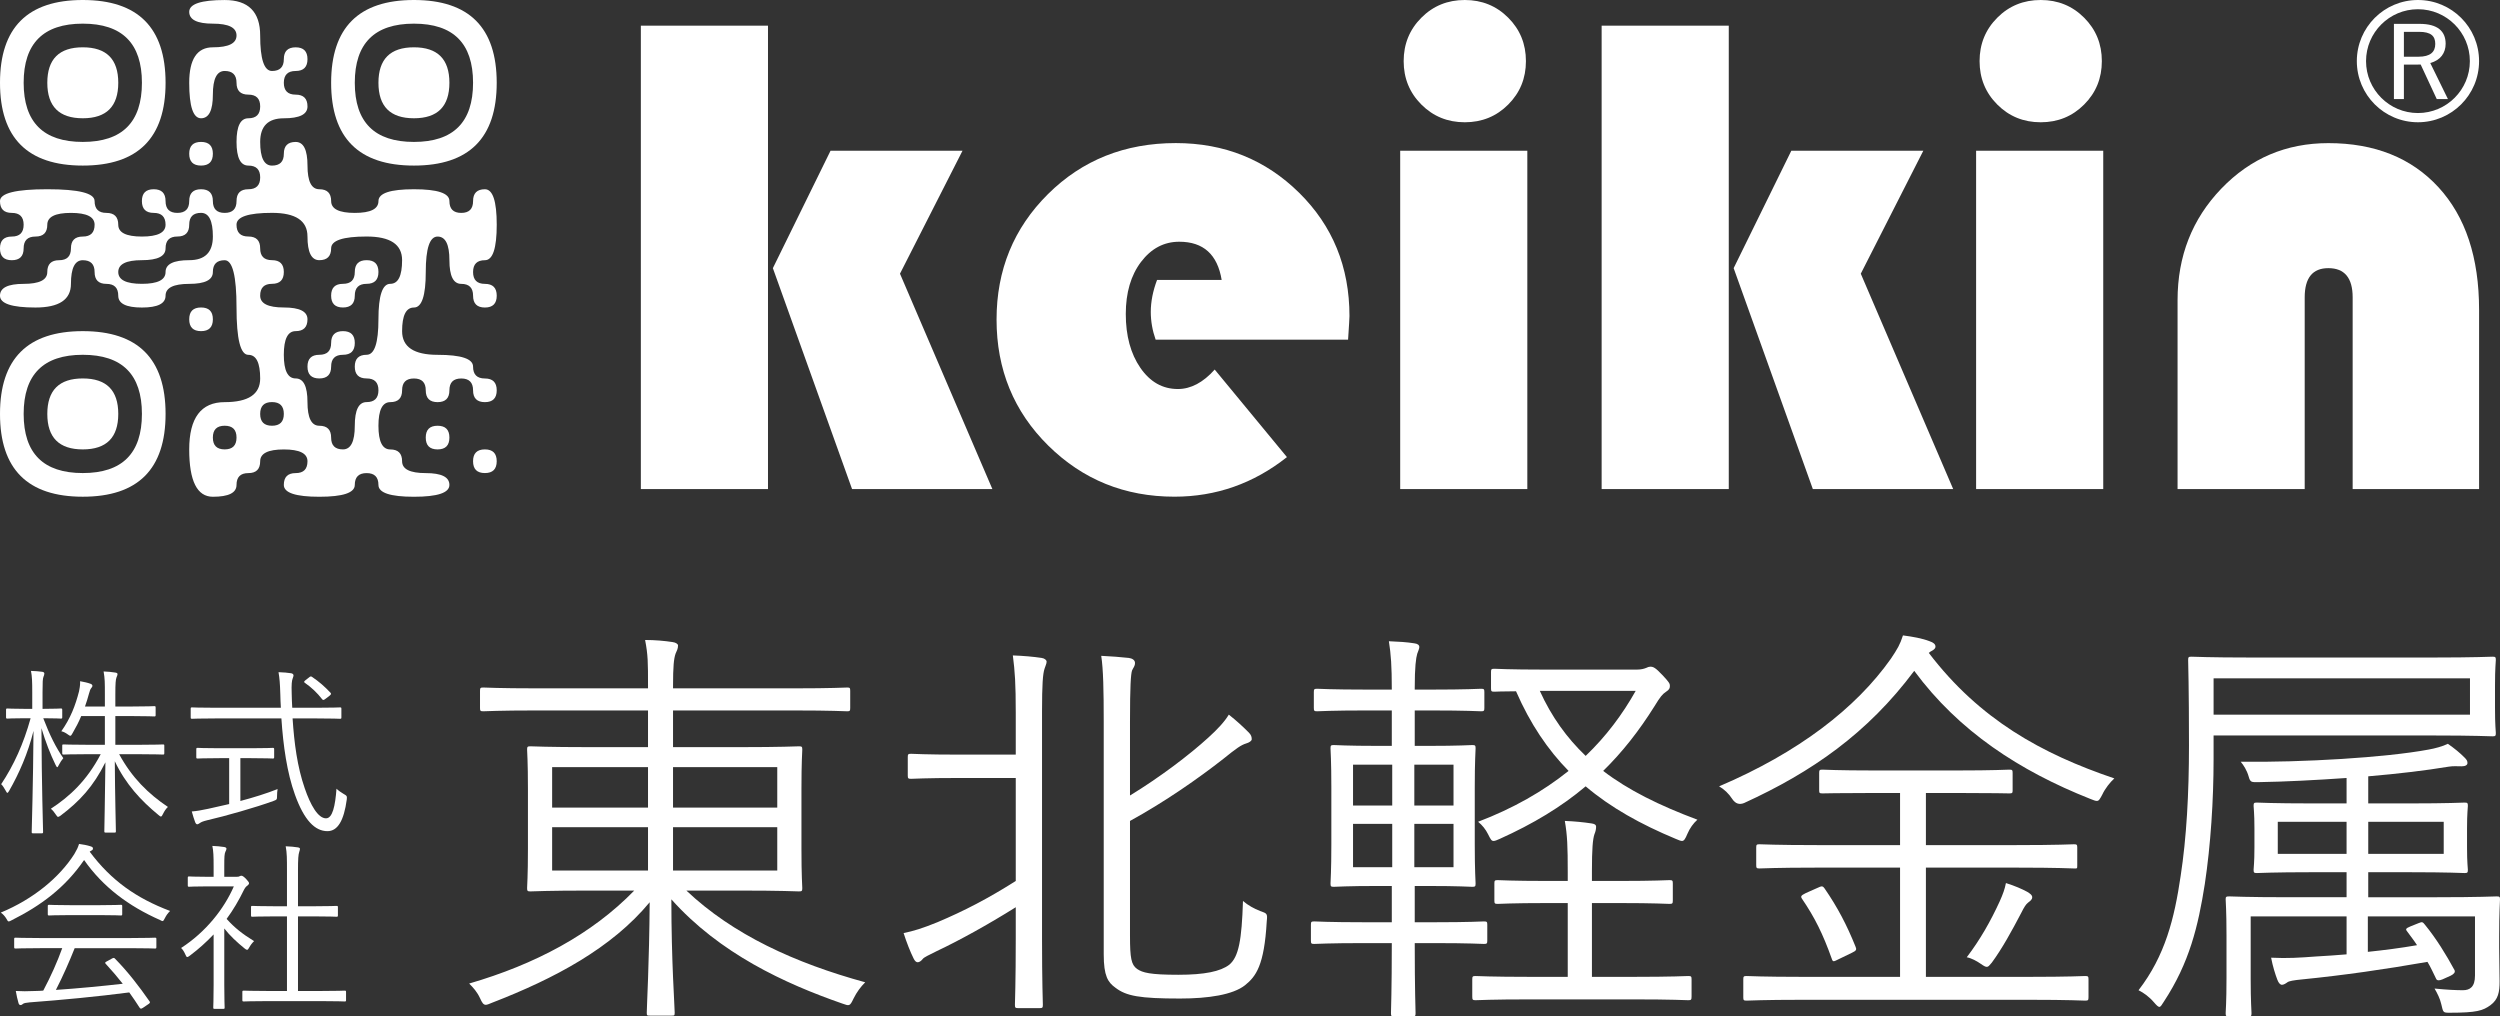 <?xml version="1.0" encoding="UTF-8"?>
<svg id="a" data-name="レイヤー 1" xmlns="http://www.w3.org/2000/svg" viewBox="0 0 179.888 73.141">
  <rect x="0" y="0" width="179.888" height="73.141" fill="#333333" stroke="none"/>
  <defs>
    <style>
      .b {
        fill: #fff;
        stroke-width: 0px;
      }
    </style>
  </defs>
  <g>
    <g>
      <g>
        <path class="b" d="m55.261,1.848v33.344h-9.148V1.848h9.148Zm13.996,8.999l-4.499,8.847,6.649,15.498h-10.097l-5.698-15.897,4.149-8.448h9.497Z"/>
        <path class="b" d="m97.001,24.443h-13.846c-.234-.665-.35-1.332-.35-2,0-.732.15-1.5.451-2.299h4.649c-.301-1.832-1.317-2.75-3.051-2.75-1.098,0-2.015.484-2.75,1.451-.732.966-1.098,2.216-1.098,3.749,0,1.567.35,2.858,1.049,3.873.701,1.018,1.6,1.525,2.7,1.525.931,0,1.815-.466,2.649-1.401l5.198,6.3c-2.399,1.899-5.098,2.848-8.097,2.848-3.566,0-6.592-1.224-9.074-3.673-2.484-2.45-3.724-5.476-3.724-9.074,0-3.566,1.232-6.574,3.698-9.024,2.466-2.448,5.533-3.673,9.198-3.673,3.499,0,6.458,1.191,8.875,3.574,2.415,2.382,3.623,5.34,3.623,8.873,0,.134-.033.699-.1,1.699Z"/>
        <path class="b" d="m109.899,10.847v24.345h-9.148V10.847h9.148Zm-8.898-6.448c0-1.234.425-2.275,1.275-3.126.848-.85,1.889-1.273,3.124-1.273,1.232,0,2.275.423,3.124,1.273.85.85,1.275,1.891,1.275,3.126,0,1.232-.425,2.273-1.275,3.124-.848.85-1.891,1.275-3.124,1.275-1.234,0-2.275-.425-3.124-1.275-.85-.85-1.275-1.891-1.275-3.124Z"/>
        <path class="b" d="m124.394,1.848v33.344h-9.148V1.848h9.148Zm13.998,8.999l-4.499,8.847,6.649,15.498h-10.099l-5.698-15.897,4.149-8.448h9.499Z"/>
        <path class="b" d="m151.339,10.847v24.345h-9.148V10.847h9.148Zm-8.898-6.448c0-1.234.425-2.275,1.275-3.126.848-.85,1.889-1.273,3.124-1.273,1.232,0,2.275.423,3.124,1.273.85.85,1.275,1.891,1.275,3.126,0,1.232-.425,2.273-1.275,3.124-.848.85-1.891,1.275-3.124,1.275-1.234,0-2.275-.425-3.124-1.275-.85-.85-1.275-1.891-1.275-3.124Z"/>
        <path class="b" d="m178.383,35.192h-9.097v-13.797c0-1.399-.585-2.1-1.75-2.1-1.134,0-1.701.701-1.701,2.1v13.797h-9.148v-13.596c0-3.167,1.051-5.842,3.149-8.024,2.1-2.183,4.667-3.273,7.7-3.273,3.332,0,5.974,1.057,7.922,3.173,1.951,2.118,2.925,5.058,2.925,8.824v12.898Z"/>
      </g>
      <g>
        <path class="b" d="m0,5.957q0,5.957,5.957,5.957t5.957-5.957T5.957,0,0,5.957h0Zm10.212,0q0,4.255-4.255,4.255-4.255,0-4.255-4.255Q1.702,1.702,5.957,1.702q4.255,0,4.255,4.255h0Zm0,0"/>
        <path class="b" d="m3.404,5.957q0,2.553,2.553,2.553t2.553-2.553-2.553-2.553-2.553,2.553h0Zm0,0"/>
        <path class="b" d="m13.615.851q0,.851,1.702.851t1.702.851-1.702.851-1.702,2.553.851,2.553.851-1.702.851-1.702.851.851.851.851.851.851-.851.851-.851,1.702.851,1.702.851.851-.851.851-.851.851-.851.851-.851-.851-.851-.851-.851.851-.851.851-.851-.851-.851-.851-.851.851.851.851.851.851-1.702.851-1.702-.851-.851-.851-.851-.851-3.404-.851-3.404.851.851.851.851.851-.851.851-.851.851.851.851.851-.851.851-.851.851-.851,1.702-.851,1.702.851-.851.851-.851.851-.851.851-.851.851-1.702.851-1.702.851,2.553.851,2.553-1.702.851-1.702.851.851.851.851.851.851,1.702.851,1.702-.851,1.702-.851,1.702-.851.851-.851.851,3.404.851,3.404.851,1.702-2.553,1.702-2.553,3.404,1.702,3.404,1.702-.851.851-.851.851-.851,1.702-.851,1.702.851-.851.851-.851.851,2.553.851,2.553-.851.851-.851.851.851,2.553.851,2.553-.851-1.702-.851-1.702-.851-.851-.851-.851-1.702.851-1.702.851-.851.851-.851.851.851.851.851.851-.851.851-.851.851.851.851.851.851-.851-.851-.851-.851-.851-2.553-.851-2.553-1.702.851-1.702.851-2.553.851-2.553.851,1.702.851,1.702.851.851.851.851.851-.851-.851-.851-.851-.851.851-.851.851-2.553-.851-2.553-.851.851-.851.851-.851-.851-2.553-.851-2.553.851-1.702.851-1.702-.851-.851-.851-.851-1.702-.851-1.702-.851.851-.851.851-.851-1.702,1.702-1.702,1.702-.851-.851-.851-.851-.851.851-.851.851-.851-.851-.851-.851.851-.851.851-.851-2.553-2.553-2.553-2.553.851h0Zm1.702,16.168q0,1.702-1.702,1.702-1.702,0-1.702.851,0,.851-1.702.851-1.702,0-1.702-.851,0-.851,1.702-.851,1.702,0,1.702-.851,0-.851.851-.851.851,0,.851-.851,0-.851.851-.851.851,0,.851,1.702h0Zm6.808,0q0,1.702.851,1.702.851,0,.851-.851,0-.851,2.553-.851,2.553,0,2.553,1.702,0,1.702-.851,1.702-.851,0-.851,2.553,0,2.553-.851,2.553-.851,0-.851.851,0,.851.851.851.851,0,.851.851,0,.851-.851.851-.851,0-.851,1.702,0,1.702-.851,1.702-.851,0-.851-.851,0-.851-.851-.851-.851,0-.851-1.702,0-1.702-.851-1.702-.851,0-.851-1.702,0-1.702.851-1.702.851,0,.851-.851,0-.851-1.702-.851-1.702,0-1.702-.851,0-.851.851-.851.851,0,.851-.851,0-.851-.851-.851-.851,0-.851-.851,0-.851-.851-.851-.851,0-.851-.851,0-.851,2.553-.851,2.553,0,2.553,1.702h0Zm-1.702,12.764q0,.851-.851.851-.851,0-.851-.851,0-.851.851-.851.851,0,.851.851h0Zm-3.404,1.702q0,.851-.851.851-.851,0-.851-.851,0-.851.851-.851.851,0,.851.851h0Zm0,0"/>
        <path class="b" d="m25.529,19.572q0,.851-.851.851t-.851.851.851.851.851-.851.851-.851.851-.851-.851-.851-.851.851h0Zm0,0"/>
        <path class="b" d="m23.827,24.678q0,.851-.851.851t-.851.851.851.851.851-.851.851-.851.851-.851-.851-.851-.851.851h0Zm0,0"/>
        <path class="b" d="m23.827,5.957q0,5.957,5.957,5.957t5.957-5.957T29.784,0t-5.957,5.957h0Zm10.212,0q0,4.255-4.255,4.255-4.255,0-4.255-4.255,0-4.255,4.255-4.255,4.255,0,4.255,4.255h0Zm0,0"/>
        <path class="b" d="m27.231,5.957q0,2.553,2.553,2.553t2.553-2.553-2.553-2.553-2.553,2.553h0Zm0,0"/>
        <path class="b" d="m13.615,11.063q0,.851.851.851t.851-.851-.851-.851-.851.851h0Zm0,0"/>
        <path class="b" d="m13.615,22.976q0,.851.851.851t.851-.851-.851-.851-.851.851h0Zm0,0"/>
        <path class="b" d="m0,29.784q0,5.957,5.957,5.957t5.957-5.957-5.957-5.957T0,29.784h0Zm10.212,0q0,4.255-4.255,4.255-4.255,0-4.255-4.255,0-4.255,4.255-4.255,4.255,0,4.255,4.255h0Zm0,0"/>
        <path class="b" d="m3.404,29.784q0,2.553,2.553,2.553t2.553-2.553-2.553-2.553-2.553,2.553h0Zm0,0"/>
        <path class="b" d="m30.635,31.486q0,.851.851.851t.851-.851-.851-.851-.851.851h0Zm0,0"/>
        <path class="b" d="m34.039,33.188q0,.851.851.851t.851-.851-.851-.851-.851.851h0Zm0,0"/>
      </g>
    </g>
    <g>
      <path class="b" d="m173.984.664c2.059,0,3.735,1.675,3.735,3.735s-1.675,3.735-3.735,3.735-3.735-1.675-3.735-3.735,1.675-3.735,3.735-3.735M173.984 0c-2.429,0-4.398,1.969-4.398,4.398s1.969,4.399,4.398,4.399,4.398-1.969,4.398-4.399S176.414 0,173.984 0h0Z"/>
      <path class="b" d="m174.101,1.717c1.287,0,1.876.517,1.876,1.43,0,.668-.367,1.186-1.107,1.387l1.272,2.594h-.805l-1.157-2.487c-.086,0-.187.007-.28.007h-.927v2.479h-.718V1.717h1.847Zm-1.128,2.364h1.049c.848,0,1.208-.338,1.208-.92,0-.568-.309-.87-1.164-.87h-1.093v1.789Z"/>
    </g>
  </g>
  <g>
    <g>
      <path class="b" d="m49.388,64.081c3.36,3.18,7.83,5.22,12.869,6.6-.33.33-.6.69-.84,1.17-.27.57-.3.54-.81.36-4.14-1.44-8.819-3.6-12.299-7.5,0,4.44.24,7.74.24,8.16,0,.21-.03.21-.24.21h-1.53c-.21,0-.24,0-.24-.21,0-.42.18-3.6.21-7.95-2.73,3.3-6.84,5.49-11.339,7.23-.21.09-.36.15-.45.15-.18,0-.27-.15-.42-.48-.21-.45-.48-.75-.78-1.05,4.74-1.38,8.819-3.54,11.879-6.69h-3.21c-3.03,0-4.11.06-4.26.06-.21,0-.24-.03-.24-.24,0-.18.06-.84.06-2.82v-4.32c0-1.98-.06-2.67-.06-2.82,0-.21.03-.24.24-.24.15,0,1.23.06,4.26.06h4.2v-2.64h-7.979c-2.79,0-3.69.06-3.87.06-.21,0-.24-.03-.24-.24v-1.23c0-.21.03-.24.24-.24.18,0,1.08.06,3.87.06h7.979v-.18c0-1.68,0-2.22-.21-3.3.72,0,1.38.06,1.98.15.24.03.39.15.39.24,0,.24-.09.39-.18.6-.12.36-.18.87-.18,2.37v.12h8.669c2.79,0,3.69-.06,3.87-.06.18,0,.21.03.21.24v1.23c0,.21-.03.24-.21.24-.18,0-1.08-.06-3.87-.06h-8.669v2.64h4.77c3.06,0,4.14-.06,4.29-.06.21,0,.24.03.24.24,0,.15-.06.84-.06,2.82v4.32c0,1.98.06,2.67.06,2.82,0,.21-.03.24-.24.24-.15,0-1.23-.06-4.29-.06h-3.81Zm-2.76-8.88h-6.899v2.91h6.899v-2.91Zm0,4.32h-6.899v3.12h6.899v-3.12Zm9.3-4.32h-7.5v2.91h7.5v-2.91Zm0,4.32h-7.5v3.12h7.5v-3.12Z"/>
      <path class="b" d="m73.089,51.301c0-2.13-.06-2.97-.21-4.14.78.03,1.47.09,2.07.18.21.03.36.15.36.27,0,.15-.09.3-.15.51-.12.36-.18,1.11-.18,3.09v16.259c0,3.24.06,4.68.06,4.83,0,.21-.03.24-.24.24h-1.53c-.21,0-.24-.03-.24-.24,0-.18.06-1.59.06-4.83v-2.19c-2.01,1.26-4.08,2.4-5.67,3.15-.6.3-.93.45-1.02.57s-.24.24-.36.24-.21-.09-.3-.27c-.24-.48-.51-1.17-.72-1.83.72-.15,1.32-.33,2.43-.78,1.92-.81,3.66-1.71,5.64-2.97v-7.41h-3.99c-2.58,0-3.36.06-3.54.06-.21,0-.24-.03-.24-.24v-1.32c0-.21.03-.24.24-.24.18,0,.96.06,3.54.06h3.99v-3Zm8.22,16.049c0,1.59.09,2.07.51,2.37.39.27.93.42,2.97.42,1.89,0,3.03-.24,3.66-.72.69-.57.9-1.8.99-4.59.39.33.78.54,1.23.72.51.18.54.18.48.75-.18,3.18-.78,3.96-1.56,4.59-.87.69-2.64.96-4.68.96-2.91,0-3.87-.18-4.65-.78-.54-.39-.84-.84-.84-2.4v-16.739c0-2.22-.03-3.78-.18-4.74.72.03,1.38.09,1.98.15.24.03.45.15.45.36,0,.24-.12.33-.21.54-.09.24-.15,1.14-.15,3.69v5.31c2.16-1.32,4.26-2.91,5.64-4.17.63-.57,1.17-1.14,1.47-1.65.57.45.99.84,1.44,1.29.18.18.21.33.21.48,0,.12-.18.24-.39.3-.39.12-.72.36-1.65,1.11-1.8,1.41-4.2,3.09-6.72,4.47v8.28Z"/>
      <path class="b" d="m107.018,67.681c0,.21-.03.24-.24.24-.15,0-.99-.06-3.63-.06h-1.35c0,3.36.06,4.89.06,5.04,0,.21-.03.24-.24.24h-1.29c-.21,0-.24-.03-.24-.24,0-.15.06-1.68.06-5.04h-1.95c-2.61,0-3.479.06-3.63.06-.21,0-.24-.03-.24-.24v-1.14c0-.21.03-.24.24-.24.15,0,1.02.06,3.63.06h1.95v-2.61h-.96c-2.28,0-3.06.06-3.21.06-.21,0-.24-.03-.24-.24,0-.18.06-.87.06-2.82v-4.08c0-1.95-.06-2.67-.06-2.82,0-.21.03-.24.24-.24.15,0,.93.06,3.21.06h.96v-2.55h-1.77c-2.58,0-3.45.06-3.6.06-.21,0-.24-.03-.24-.24v-1.14c0-.21.03-.24.24-.24.15,0,1.02.06,3.6.06h1.77c0-1.71-.06-2.52-.21-3.48.72.03,1.26.06,1.83.15.24.03.36.12.36.27,0,.12-.09.3-.15.48-.09.3-.18.93-.18,2.46v.12h1.14c2.64,0,3.45-.06,3.63-.06.21,0,.24.03.24.24v1.14c0,.21-.03.24-.24.24-.18,0-.99-.06-3.63-.06h-1.14v2.55h.93c2.28,0,3.06-.06,3.209-.06.21,0,.24.03.24.24,0,.15-.06.87-.06,2.82v4.08c0,1.95.06,2.67.06,2.82,0,.21-.03.24-.24.24-.15,0-.93-.06-3.209-.06h-.93v2.61h1.35c2.64,0,3.479-.06,3.63-.06.21,0,.24.03.24.24v1.14Zm-6.84-12.66h-2.82v2.94h2.82v-2.94Zm0,4.26h-2.82v3.12h2.82v-3.12Zm4.41-4.26h-2.82v2.94h2.82v-2.94Zm0,4.26h-2.82v3.12h2.82v-3.12Zm17.129,12.419c0,.24-.03.27-.24.27-.15,0-1.11-.06-3.99-.06h-7.32c-2.91,0-3.81.06-3.99.06-.21,0-.24-.03-.24-.27v-1.23c0-.21.03-.24.24-.24.18,0,1.08.06,3.99.06h2.64v-5.31h-1.439c-2.61,0-3.45.06-3.6.06-.21,0-.24-.03-.24-.24v-1.23c0-.21.03-.24.24-.24.15,0,.99.06,3.6.06h1.439v-.63c0-1.89-.03-2.64-.21-3.69.72.03,1.32.09,1.92.18.21.03.33.09.33.24s-.03.33-.12.54c-.12.36-.18,1.05-.18,2.67v.69h1.95c2.61,0,3.45-.06,3.63-.06.21,0,.24.03.24.24v1.23c0,.21-.03.24-.24.24-.18,0-1.02-.06-3.63-.06h-1.95v5.31h2.94c2.88,0,3.84-.06,3.99-.06.21,0,.24.03.24.24v1.23Zm-3.93-23.519c.3,0,.51-.06.66-.12.12-.06.21-.09.3-.09.21,0,.36.06.87.6.51.54.54.63.54.78s-.03.27-.27.42c-.27.18-.42.36-.84,1.05-1.11,1.77-2.31,3.3-3.69,4.65,1.8,1.38,4.05,2.49,6.78,3.51-.3.27-.54.6-.72,1.02-.15.36-.24.51-.39.51-.09,0-.24-.06-.45-.15-2.52-1.05-4.68-2.25-6.48-3.78-1.74,1.47-3.78,2.7-6.18,3.78-.21.09-.33.15-.45.15-.15,0-.21-.12-.39-.48s-.42-.66-.72-.9c2.52-.96,4.68-2.19,6.51-3.66-1.5-1.53-2.76-3.39-3.78-5.73-1.02,0-1.44.03-1.56.03-.21,0-.24-.03-.24-.24v-1.17c0-.21.03-.24.24-.24.18,0,1.02.06,3.629.06h6.63Zm-6.99,1.53c.84,1.86,1.95,3.39,3.3,4.68,1.47-1.41,2.64-2.97,3.6-4.68h-6.9Z"/>
      <path class="b" d="m151.268,57.181c-.18.33-.24.45-.39.45-.12,0-.24-.06-.48-.15-5.07-2.01-9.45-4.86-12.659-9.21-3.36,4.5-7.38,7.29-12.24,9.51q-.51.21-.84-.27c-.27-.42-.6-.72-.96-.93,5.7-2.43,9.839-5.61,12.359-9.18.48-.72.66-1.02.87-1.68.69.09,1.38.21,1.92.42.27.09.42.21.42.39,0,.09-.06.18-.21.27-.12.06-.21.12-.27.18,3.66,4.8,8.129,7.26,13.35,9.03-.3.27-.66.72-.87,1.17Zm-.99,14.579c0,.21-.03.24-.24.24-.15,0-1.14-.06-4.05-.06h-16.259c-2.91,0-3.87.06-4.05.06-.21,0-.24-.03-.24-.24v-1.29c0-.21.03-.24.24-.24.18,0,1.14.06,4.05.06h6.99v-7.86h-5.97c-2.97,0-3.96.06-4.14.06-.21,0-.24-.03-.24-.24v-1.26c0-.21.03-.24.24-.24.18,0,1.17.06,4.14.06h5.97v-3.75h-1.83c-2.7,0-3.6.03-3.75.03-.21,0-.24-.03-.24-.21v-1.26c0-.21.03-.24.24-.24.15,0,1.05.06,3.75.06h5.91c2.7,0,3.6-.06,3.78-.06.21,0,.24.03.24.24v1.26c0,.18-.03.21-.24.21-.18,0-1.08-.03-3.78-.03h-2.22v3.75h6.51c3,0,3.99-.06,4.14-.06.21,0,.24.03.24.24v1.26c0,.27,0,.24-.24.24-.15,0-1.14-.06-4.14-.06h-6.51v7.86h7.41c2.91,0,3.9-.06,4.05-.06.21,0,.24.03.24.24v1.29Zm-19.529-7.86c.33-.15.39-.18.54.03.93,1.35,1.59,2.61,2.22,4.17.09.21.09.3-.24.45l-.93.45c-.42.21-.45.24-.54-.03-.63-1.77-1.23-2.97-2.13-4.29-.12-.18-.09-.24.27-.42l.81-.36Zm15.179,1.05c-.15.12-.27.3-.48.72-.69,1.32-1.38,2.58-2.13,3.6-.18.21-.24.3-.36.3-.09,0-.21-.06-.42-.21-.3-.21-.69-.42-1.02-.48.96-1.26,1.71-2.58,2.37-4.02.24-.54.36-.87.45-1.32.66.21,1.14.42,1.53.63.24.15.36.24.36.39,0,.18-.15.27-.3.39Z"/>
      <path class="b" d="m179.528,50.882c0,1.38.06,1.71.06,1.86,0,.21-.03.24-.24.24-.18,0-1.26-.06-4.29-.06h-15.779v1.71c0,2.94-.21,6.18-.63,8.97-.48,3.06-1.11,5.67-2.94,8.46-.15.24-.24.39-.33.39-.09,0-.21-.12-.39-.33-.36-.42-.75-.69-1.11-.87,1.92-2.49,2.58-5.16,3.03-8.22.42-2.73.6-5.91.6-9.39,0-4.2-.06-5.97-.06-6.15,0-.21.03-.24.24-.24.18,0,1.26.06,4.26.06h13.109c3.03,0,4.11-.06,4.29-.06.21,0,.24.03.24.24,0,.18-.06.51-.06,1.86v1.53Zm-1.8-2.07h-18.449v2.61h18.449v-2.61Zm-2.37,15.749c3.03,0,4.11-.06,4.29-.06.21,0,.24.03.24.21,0,.15-.06.93-.06,2.67v.84c0,.84.03,1.5.03,2.4,0,.75-.09,1.29-.66,1.71-.54.39-.99.54-2.91.54-.51,0-.48,0-.63-.63-.09-.39-.27-.75-.48-1.11.9.09,1.56.12,2.04.12.51,0,.87-.24.87-1.05v-4.26h-7.71v2.55c1.14-.12,2.34-.27,3.54-.48-.21-.33-.45-.63-.69-.96-.15-.18-.15-.24.21-.39l.6-.24c.27-.12.3-.06.45.12.81.99,1.53,2.16,2.13,3.27q.09.21-.27.39l-.6.27q-.36.15-.45-.03c-.21-.42-.39-.84-.63-1.23-3.09.54-6,.96-9,1.26-.63.06-.96.12-1.08.21-.12.09-.27.18-.39.18s-.24-.12-.33-.36c-.15-.39-.33-.96-.45-1.59,1.2.06,2.04,0,3.27-.09.66-.03,1.38-.09,2.16-.15v-2.73h-6.9v4.5c0,1.65.06,2.31.06,2.46,0,.21-.03.24-.24.24h-1.35c-.24,0-.27-.03-.27-.24,0-.18.06-.72.06-2.52v-3.09c0-1.8-.06-2.43-.06-2.58,0-.18.03-.21.27-.21.15,0,1.23.06,4.29.06h4.14v-1.8h-2.46c-2.85,0-3.84.06-3.99.06-.21,0-.24-.03-.24-.24,0-.18.06-.45.06-1.62v-1.35c0-1.14-.06-1.44-.06-1.62,0-.21.03-.24.24-.24.15,0,1.14.06,3.99.06h2.46v-1.83c-2.16.15-4.38.27-6.36.3-.48,0-.57.03-.69-.42-.12-.42-.36-.81-.57-1.05,4.439.06,10.439-.3,13.499-.87.51-.09,1.05-.24,1.41-.42.51.36.84.63,1.2.99.15.15.21.24.21.39,0,.15-.15.24-.42.24-.33,0-.6-.03-.96.03-1.62.27-3.63.51-5.76.69v1.95h2.939c2.85,0,3.84-.06,3.99-.06.21,0,.24.03.24.24,0,.18-.06.48-.06,1.62v1.35c0,1.17.06,1.47.06,1.62,0,.21-.03.24-.24.24-.15,0-1.14-.06-3.99-.06h-2.939v1.8h4.95Zm-6.51-5.43h-4.95v2.31h4.95v-2.31Zm6.99,0h-5.43v2.31h5.43v-2.31Z"/>
    </g>
    <g>
      <path class="b" d="m3.113,51.681c.468,1.222.91,2.106,1.443,2.873-.104.117-.234.312-.325.494-.052.104-.078.156-.117.156-.026,0-.065-.065-.117-.169-.364-.741-.715-1.638-1.014-2.639.013,4.03.117,7.28.117,7.462,0,.091-.013.104-.104.104h-.611c-.091,0-.104-.013-.104-.104,0-.182.104-3.445.13-7.267-.403,1.625-1.04,3.068-1.755,4.316-.052.091-.091.143-.13.143-.026,0-.065-.052-.117-.156-.104-.182-.208-.364-.325-.468.91-1.365,1.612-2.912,2.119-4.745h-.442c-.897,0-1.157.026-1.222.026-.091,0-.104-.013-.104-.104v-.507c0-.104.013-.117.104-.117.065,0,.325.026,1.222.026h.559v-1.196c0-.754-.013-1.144-.091-1.534.325.013.546.026.819.065.091.013.143.065.143.117,0,.091-.026.156-.065.247-.052.143-.065.364-.065,1.092v1.209h.078c.91,0,1.157-.026,1.235-.026.091,0,.104.013.104.117v.507c0,.091-.013.104-.104.104-.078,0-.325-.026-1.235-.026h-.026Zm5.46,2.587c.923,1.69,2.08,2.834,3.51,3.796-.143.13-.247.286-.364.52-.052.117-.091.169-.143.169-.039,0-.091-.039-.182-.117-1.248-1.027-2.353-2.21-3.133-3.861.013,2.457.078,4.823.078,5.031,0,.091-.013.104-.104.104h-.624c-.091,0-.104-.013-.104-.104,0-.208.052-2.535.078-4.953-.871,1.742-1.846,2.795-3.224,3.835-.091.065-.143.091-.182.091-.052,0-.078-.052-.156-.156-.117-.182-.234-.325-.364-.429,1.339-.871,2.587-2.015,3.588-3.926h-.884c-1.287,0-1.716.026-1.781.026-.091,0-.104-.013-.104-.117v-.52c0-.078.013-.091.104-.091.065,0,.494.026,1.781.026h1.183v-2.067h-1.703c-.169.416-.39.832-.624,1.235-.065.117-.104.182-.156.182-.052,0-.104-.039-.195-.104-.143-.104-.286-.182-.455-.221.663-.936,1.014-1.859,1.274-2.873.026-.143.091-.416.078-.728.273.052.533.104.741.182.078.026.143.078.143.143s-.026.104-.091.182-.091.169-.156.39c-.078.286-.169.598-.286.923h1.43v-.858c0-.884,0-1.131-.091-1.664.325.013.585.039.832.078.104.013.169.052.169.104,0,.104-.052.169-.078.26-.052.156-.078.39-.078,1.209v.871h1.209c1.144,0,1.508-.026,1.586-.026.091,0,.104.013.104.104v.533c0,.091-.013.104-.104.104-.078,0-.442-.026-1.586-.026h-1.209v2.067h1.638c1.287,0,1.716-.026,1.781-.026.091,0,.104.013.104.091v.52c0,.104-.013.117-.104.117-.065,0-.494-.026-1.781-.026h-1.365Z"/>
      <path class="b" d="m21.053,51.694c.117,1.781.338,3.484.871,5.018.416,1.222.962,2.171,1.534,2.171.468,0,.663-.884.754-2.132.13.13.338.273.494.364.247.143.273.156.247.403-.208,1.547-.663,2.288-1.391,2.288-.897,0-1.677-.78-2.34-2.626-.572-1.586-.845-3.523-.975-5.486h-4.68c-1.261,0-1.677.026-1.742.026-.091,0-.104-.013-.104-.104v-.611c0-.091.013-.104.104-.104.065,0,.481.026,1.742.026h4.642c-.026-.325-.026-.637-.039-.962-.026-.832-.052-1.131-.13-1.599.39.013.65.039.91.078.091.013.169.078.169.143,0,.091-.039.156-.065.247-.052.143-.091.377-.065,1.092,0,.338.026.676.039,1.001h1.69c1.248,0,1.677-.026,1.742-.026.091,0,.104.013.104.104v.611c0,.091-.013.104-.104.104-.065,0-.494-.026-1.742-.026h-1.664Zm-3.757,5.941c.936-.247,1.898-.546,2.678-.858-.026.156-.039.338-.039.494,0,.26-.013.273-.26.364-1.287.468-3.432,1.079-4.784,1.391-.312.078-.416.13-.507.195-.065.039-.13.091-.195.091-.052,0-.104-.052-.143-.143-.078-.195-.169-.507-.247-.78.351-.026.715-.091,1.196-.195l1.495-.338v-3.302h-.689c-1.144,0-1.508.026-1.573.026-.091,0-.104-.013-.104-.104v-.546c0-.104.013-.117.104-.117.065,0,.429.026,1.573.026h2.262c1.131,0,1.495-.026,1.56-.026.091,0,.104.013.104.117v.546c0,.091-.013.104-.104.104-.065,0-.429-.026-1.56-.026h-.767v3.081Zm4.927-8.879c.117-.104.156-.104.247-.039.494.338.871.663,1.313,1.131.052.065.065.104-.078.221l-.273.208c-.156.117-.182.117-.26.026-.351-.455-.767-.845-1.235-1.17-.078-.052-.078-.091.052-.195l.234-.182Z"/>
      <path class="b" d="m11.862,66.068c-.078.143-.104.208-.169.208-.039,0-.091-.026-.182-.078-2.262-1.001-4.108-2.379-5.46-4.316-1.352,1.976-3.094,3.276-5.226,4.342-.091.052-.156.078-.195.078-.065,0-.091-.052-.169-.195-.104-.169-.221-.312-.403-.442,2.353-.975,4.225-2.535,5.291-4.212.182-.312.26-.468.338-.728.299.039.572.091.819.169.13.039.182.078.182.156,0,.052-.013.104-.091.143-.065.026-.104.065-.143.091,1.56,2.093,3.38,3.354,5.785,4.264-.169.169-.273.312-.377.52Zm-.611,2.08c0,.091-.013.104-.104.104-.078,0-.494-.026-1.794-.026h-3.979c-.39.975-.832,1.989-1.352,3.003,1.56-.104,3.315-.273,4.811-.442-.377-.481-.78-.949-1.222-1.43-.078-.078-.052-.117.078-.182l.377-.208c.104-.052.143-.052.195,0,.949.962,1.742,2.002,2.496,3.081.052.065.052.117-.065.195l-.403.273c-.065.039-.117.065-.143.065-.039,0-.065-.026-.104-.078-.247-.377-.481-.741-.741-1.092-2.288.299-4.888.546-7.163.715-.26.026-.429.052-.494.117-.052.052-.104.078-.169.078-.078,0-.117-.065-.143-.143-.078-.26-.143-.572-.195-.871.403.026.845.026,1.417,0,.182,0,.364-.013.559-.026.559-1.053,1.014-2.08,1.365-3.055h-1.56c-1.287,0-1.716.026-1.781.026-.104,0-.117-.013-.117-.104v-.572c0-.091.013-.104.117-.104.065,0,.494.026,1.781.026h6.436c1.3,0,1.716-.026,1.794-.026.091,0,.104.013.104.104v.572Zm-2.457-2.379c0,.091-.013.104-.104.104-.065,0-.429-.026-1.521-.026h-2.106c-1.092,0-1.456.026-1.521.026-.091,0-.104-.013-.104-.104v-.559c0-.091.013-.104.104-.104.065,0,.429.026,1.521.026h2.106c1.092,0,1.456-.026,1.521-.026.091,0,.104.013.104.104v.559Z"/>
      <path class="b" d="m17.022,63.091c.13,0,.182-.013.234-.052.039-.013.078-.026.117-.026.065,0,.156.052.325.221.156.169.221.26.221.312,0,.065-.026.104-.104.169-.091.065-.156.117-.26.312-.364.754-.78,1.456-1.248,2.093.572.637,1.131,1.079,1.976,1.599-.13.117-.273.312-.364.481-.052.104-.091.143-.143.143-.039,0-.091-.026-.169-.091-.546-.442-1.066-.923-1.469-1.443v4.056c0,1.04.026,1.56.026,1.625,0,.091-.013.104-.104.104h-.611c-.091,0-.104-.013-.104-.104,0-.065.026-.585.026-1.625v-3.627c-.52.546-1.079,1.053-1.703,1.521-.091.065-.143.104-.195.104-.052,0-.078-.052-.13-.169-.091-.208-.195-.377-.312-.481,1.769-1.144,3.082-2.795,3.796-4.433h-1.885c-.962,0-1.261.026-1.326.026-.091,0-.104-.013-.104-.104v-.533c0-.091.013-.104.104-.104.065,0,.364.026,1.326.026h.429v-.754c0-.715-.013-1.092-.091-1.469.325.013.572.039.845.078.104.013.169.065.169.104,0,.104-.039.156-.078.247-.065.143-.078.364-.078,1.014v.78h.884Zm7.878,8.866c0,.091-.013.104-.104.104-.065,0-.494-.026-1.781-.026h-3.679c-1.274,0-1.716.026-1.781.026-.104,0-.117-.013-.117-.104v-.572c0-.091.013-.104.117-.104.065,0,.507.026,1.781.026h1.313v-5.369h-.819c-1.196,0-1.599.026-1.664.026-.091,0-.104-.013-.104-.104v-.572c0-.091.013-.104.104-.104.065,0,.468.026,1.664.026h.819v-2.535c0-.923,0-1.274-.091-1.781.338.013.624.039.871.078.091.013.156.052.156.104,0,.065-.026.13-.052.221-.065.195-.091.481-.091,1.352v2.561h1.105c1.196,0,1.599-.026,1.664-.026.091,0,.104.013.104.104v.572c0,.091-.013.104-.104.104-.065,0-.468-.026-1.664-.026h-1.105v5.369h1.573c1.287,0,1.716-.026,1.781-.026.091,0,.104.013.104.104v.572Z"/>
    </g>
  </g>
</svg>